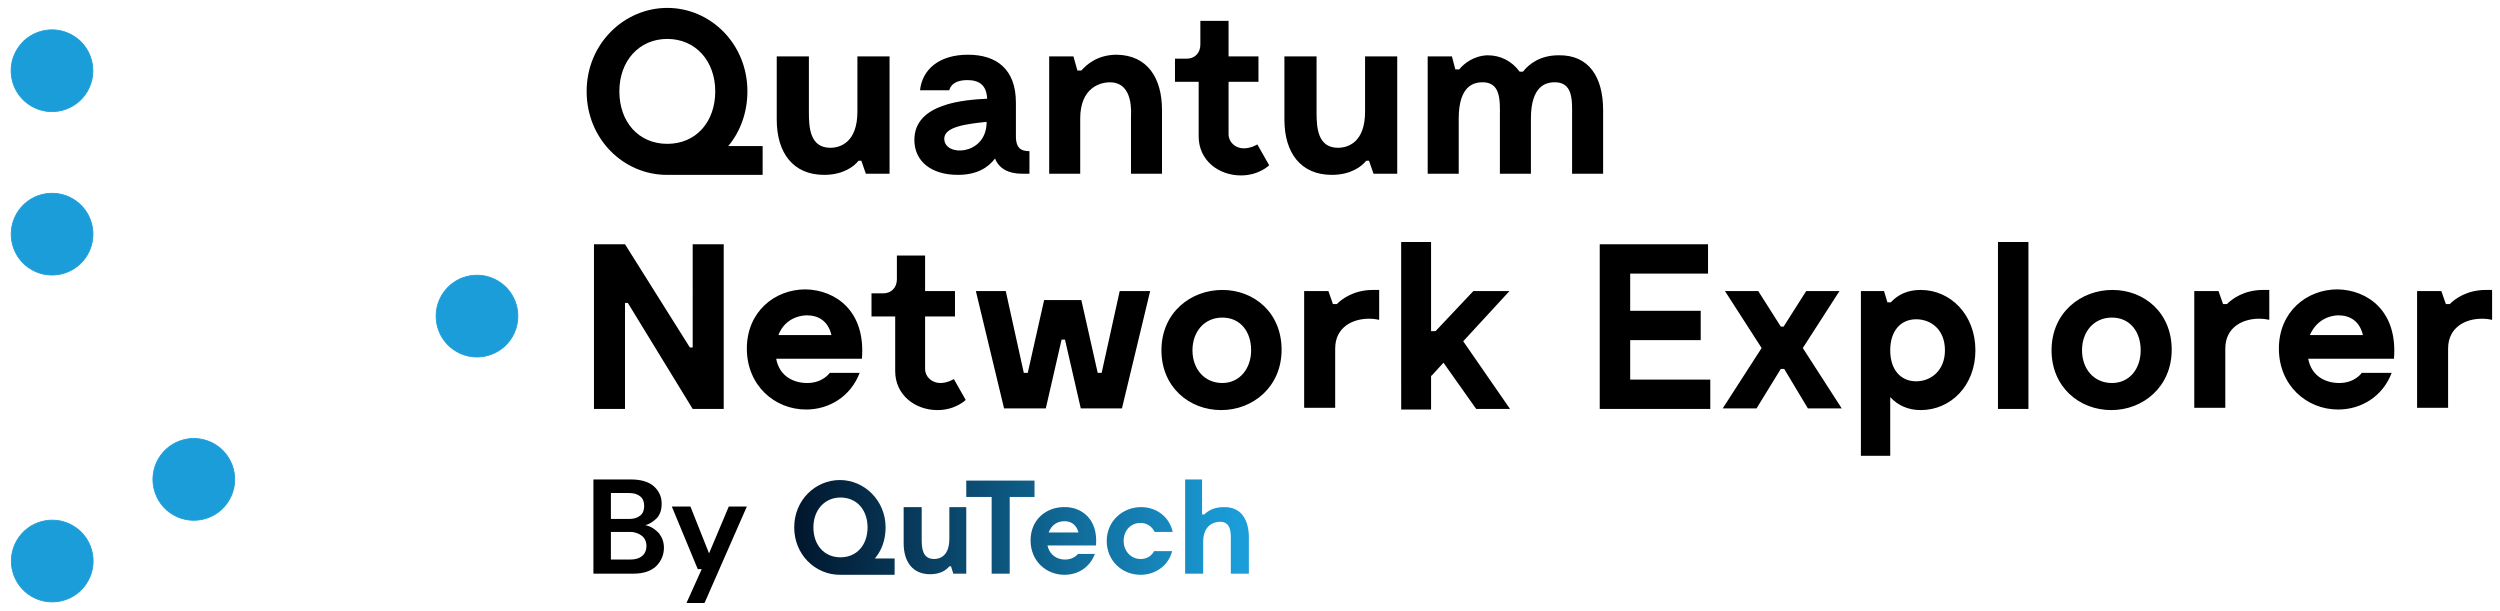 <svg version="1.1" id="Layer_1" xmlns="http://www.w3.org/2000/svg" x="0" y="0" viewBox="0 0 443.2 108.4" xml:space="preserve">
  <defs>
    <linearGradient id="grad1" x1="0%" y1="0%" x2="100%" y2="0%">
      <stop offset="0%" style="stop-color:rgb(0,0,0);stop-opacity:1"/>
      <stop offset="80%" style="stop-color:rgb(26,157,217);stop-opacity:1" />
      <stop offset="100%" style="stop-color:rgb(26,157,217);stop-opacity:1" />
    </linearGradient>
  </defs>
<style>.st6{fill:#1a9dd9}</style>
<path d="M157.7 10v20.8h-4.2l-.8-2.3h-.5c-.8 1-2.7 2.5-6.1 2.5-5.5 0-8.4-3.9-8.4-9.8V10h5.7v10c0 2.6.2 6.2 3.8 6.2 1.8 0 4.8-1 4.8-6.4V10h5.7zM182.5 26.8v4h-1.3c-2.4 0-4.1-.9-4.8-2.7-1.3 1.7-3.3 2.9-6.6 2.9-4.7 0-7.7-2.4-7.7-6.2 0-6.5 8.9-7.1 12.9-7.3-.1-2.4-1.4-3.3-3.5-3.3-3 0-3.2 1.8-3.2 1.8h-5.2c.4-3.7 3.4-6.3 8.5-6.3 5 0 8.5 2.5 8.5 8.5v5.5c-.1 2.5.8 3.1 2.4 3.1zm-7.6-4.8v-.4c-3.8.4-7.5.9-7.5 3 0 3.2 7.2 3 7.5-2.6zM206 19.5v11.3h-5.5v-10c0-.7.5-6-3.5-6.2-2-.1-5.5 1-5.5 6.4v9.8H186V10h4.3l.7 2.5h.7c.9-1 2.8-2.8 6.3-2.8 5.4.1 8 4.1 8 9.8zM225 29.3s-1.8 1.8-5 1.8c-4 0-7.5-2.7-7.5-6.9v-9.7h-4.2v-4.1h2.1c1.4 0 2.4-1 2.4-2.5V3.7h5V10h5.3v4.5h-5.3v9.3c0 1.4 1.2 2.5 2.7 2.5 1.3 0 2.4-.7 2.4-.7l2.1 3.7zM247.7 10v20.8h-4.2l-.8-2.3h-.5c-.8 1-2.7 2.5-6.1 2.5-5.5 0-8.4-3.9-8.4-9.8V10h5.7v10c0 2.6.2 6.2 3.8 6.2 1.8 0 4.8-1 4.8-6.4V10h5.7zM284.2 19.5v11.3h-5.5v-10c0-2.9.3-6.5-3.5-6.2-1 .1-3.8.5-3.8 6.4v9.8h-5.5v-10c0-2.9.3-6.5-3.5-6.2-1 .1-3.8.5-3.8 6.4v9.8h-5.5V10h4.3l.6 2.3h.7c.8-1 2.5-2.4 5-2.5 2.3 0 4.3 1 5.7 2.9h.6c1-1.3 3-2.9 6.3-2.9 5.4-.1 7.9 3.9 7.9 9.7zM128.3 43.3v29.2h-5.5l-11.5-18.8h-.5v18.8h-5.5V43.3h5.5l11.5 18.3h.5V43.3h5.5zM152.8 63.6h-15.2c.6 3.2 3.2 4.3 5.5 4.3 2.8 0 4-1.8 4-1.8h5.3c-1.6 4.2-5.4 6.5-9.5 6.5-5.6 0-10.5-4.3-10.5-10.8 0-6.5 4.9-10.5 10.4-10.5 5.3.1 10.7 3.8 10 12.3zM138 59.4h9.4c-.6-2.5-2.3-3.5-4.4-3.5-2.4.1-4.2 1.4-5 3.5zM171.2 70.9s-1.8 1.8-5 1.8c-4 0-7.5-2.7-7.5-6.9v-9.7h-4.2V52h2.1c1.4 0 2.4-1 2.4-2.5v-4.2h5v6.3h5.3v4.5H164v9.3c0 1.4 1.2 2.5 2.7 2.5 1.3 0 2.4-.7 2.4-.7l2.1 3.7zM203.9 51.6l-5 20.8h-7.3l-2.8-12.2h-.6l-2.8 12.2H178l-5-20.8h5.3l3.2 14.5h.7l2.9-12.9h6.6l2.9 12.9h.7l3.2-14.5h5.4zM205.9 62.1c0-6.7 5.2-10.7 10.8-10.7 5.6 0 10.5 4 10.5 10.6s-5.1 10.7-10.7 10.7c-5.7 0-10.6-4.1-10.6-10.6zm15.9 0c0-3.3-1.9-5.8-5.1-5.8-3.2 0-5.3 2.5-5.3 5.8s2.1 5.8 5.3 5.8c3.1 0 5.1-2.6 5.1-5.8zM244.5 51.4v5.3c-.4-.1-1.1-.2-1.8-.2-2.9 0-6 1.5-6 5.3v10.5h-5.5V51.6h4.3l.8 2.3h.7c.9-.9 3-2.5 6.4-2.5h1.1zM259.4 60.5l8.3 12h-6l-5.8-8.2-2.1 2.3h-.1v6h-5.3V42.9h5.3v15.8h.8l6.7-7.1h6.4l-8.2 8.9zM303.2 67.3v5.2h-19.6V43.3h19.2v5.2H289v6.6h12.5v5.2H289v7h14.2zM316.3 65.4h-.6l-4.3 7h-6l6.9-10.7-6.5-10.1h5.9l4 6.3h.5l4-6.3h5.9l-6.5 10.1 6.9 10.7h-6l-4.2-7zM350.2 62.1c0 6.3-4.4 10.6-9.7 10.6-2.2 0-4-.8-5.4-2.3v10.4h-5.2V51.6h4.1l.6 2h.6c1.3-1.4 3-2.2 5.3-2.2 5.3 0 9.7 4.4 9.7 10.7zm-5.4 0c0-3.7-2.5-5.5-5.1-5.5-2.7 0-4.6 2-4.6 5.5s1.9 5.5 4.6 5.5c2.6 0 5.1-1.9 5.1-5.5zM359.6 42.9v29.6h-5.4V42.9h5.4zM363.7 62.1c0-6.7 5.2-10.7 10.8-10.7 5.6 0 10.5 4 10.5 10.6s-5.1 10.7-10.7 10.7c-5.7 0-10.6-4.1-10.6-10.6zm15.8 0c0-3.3-1.9-5.8-5.1-5.8-3.2 0-5.3 2.5-5.3 5.8s2.1 5.8 5.3 5.8c3.2 0 5.1-2.6 5.1-5.8zM402.3 51.4v5.3c-.4-.1-1.1-.2-1.8-.2-2.9 0-6 1.5-6 5.3v10.5H389V51.6h4.3l.8 2.3h.7c.9-.9 3-2.5 6.4-2.5h1.1zM424.4 63.6h-15.2c.6 3.2 3.2 4.3 5.5 4.3 2.8 0 4-1.8 4-1.8h5.3c-1.6 4.2-5.4 6.5-9.5 6.5-5.6 0-10.5-4.3-10.5-10.8 0-6.5 4.9-10.5 10.4-10.5 5.3.1 10.7 3.8 10 12.3zm-14.9-4.2h9.4c-.6-2.5-2.3-3.5-4.4-3.5-2.3.1-4.1 1.4-5 3.5zM441.8 51.4v5.3c-.4-.1-1.1-.2-1.8-.2-2.9 0-6 1.5-6 5.3v10.5h-5.5V51.6h4.3l.8 2.3h.7c.9-.9 3-2.5 6.4-2.5h1.1z"/>

<g>
<path d="M129.1 25.9c2.1-2.5 3.4-5.9 3.4-9.7 0-8.5-6.6-14.8-14.2-14.8S104 7.7 104 16.2 110.6 31 118.2 31h17v-5.1h-6.1zm-19.3-9.7c0-5.4 3.5-9.3 8.5-9.3s8.5 3.9 8.5 9.3-3.4 9.3-8.5 9.3-8.5-3.9-8.5-9.3z"/></g>

<g><linearGradient id="SVGID_1_" gradientUnits="userSpaceOnUse" x1="136.943" y1="95.903" x2="219.248" y2="95.903"><stop offset="0" stop-color="#000f24"/><stop offset="1" stop-color="#1a9dd9"/></linearGradient><path d="M171.3 89.9v11.8H169l-.4-1.3h-.3c-.5.6-1.5 1.4-3.4 1.4-3.1 0-4.7-2.2-4.7-5.5v-6.4h3.2v5.7c0 1.5.1 3.5 2.2 3.5 1 0 2.7-.5 2.7-3.6v-5.6h3z" fill="url(#SVGID_1_)"/><linearGradient id="SVGID_2_" gradientUnits="userSpaceOnUse" x1="136.943" y1="93.481" x2="219.248" y2="93.481"><stop offset="0" stop-color="#000f24"/><stop offset="1" stop-color="#1a9dd9"/></linearGradient><path d="M183.5 88.1H179v13.6h-3.2V88.1h-4.5v-2.9h12.1v2.9z" fill="url(#SVGID_2_)"/><linearGradient id="SVGID_3_" gradientUnits="userSpaceOnUse" x1="136.943" y1="95.844" x2="219.248" y2="95.844"><stop offset="0" stop-color="#000f24"/><stop offset="1" stop-color="#1a9dd9"/></linearGradient><path d="M194.3 96.7h-8.6c.4 1.8 1.8 2.5 3.1 2.5 1.6 0 2.3-1 2.3-1h3c-.9 2.4-3 3.7-5.4 3.7-3.2 0-6-2.4-6-6.1 0-3.7 2.8-5.9 5.9-5.9 3-.1 6.1 2 5.7 6.8zm-8.4-2.3h5.3c-.4-1.4-1.3-2-2.5-2-1.3 0-2.3.7-2.8 2z" fill="url(#SVGID_3_)"/><linearGradient id="SVGID_4_" gradientUnits="userSpaceOnUse" x1="136.943" y1="95.844" x2="219.248" y2="95.844"><stop offset="0" stop-color="#000f24"/><stop offset="1" stop-color="#1a9dd9"/></linearGradient><path d="M202.2 101.9c-3.3 0-6-2.5-6-6s2.8-6 6.1-6c2.7 0 5 1.7 5.6 4.4h-3.2c-.5-1-1.4-1.6-2.5-1.6-1.7 0-3 1.3-3 3.2 0 1.8 1.3 3.2 3 3.2 1.1 0 1.9-.5 2.4-1.4h3.2c-.7 2.7-3.1 4.2-5.6 4.2z" fill="url(#SVGID_4_)"/><linearGradient id="SVGID_5_" gradientUnits="userSpaceOnUse" x1="136.943" y1="93.363" x2="219.248" y2="93.363"><stop offset="0" stop-color="#000f24"/><stop offset="1" stop-color="#1a9dd9"/></linearGradient><path d="M221.4 95.3v6.4h-3.2V96c0-1.2.2-3.5-1.9-3.5-1 0-3 .5-3 3.6v5.6h-3.2V85h3v6.2h.4c.6-.6 1.7-1.3 3.4-1.3 3.1-.1 4.5 2.2 4.5 5.4z" fill="url(#SVGID_5_)"/><linearGradient id="SVGID_6_" gradientUnits="userSpaceOnUse" x1="136.943" y1="93.481" x2="219.248" y2="93.481"><stop offset="0" stop-color="#000f24"/><stop offset="1" stop-color="#1a9dd9"/></linearGradient><path d="M155.1 99c1.2-1.4 1.9-3.3 1.9-5.5 0-4.8-3.8-8.4-8.1-8.4s-8.1 3.5-8.1 8.4c0 4.8 3.7 8.4 8.1 8.4h9.7V99h-3.5zm-10.9-5.5c0-3.1 2-5.3 4.8-5.3 2.9 0 4.8 2.2 4.8 5.3s-1.9 5.3-4.8 5.3-4.8-2.2-4.8-5.3z" fill="url(#SVGID_6_)"/><g>

<path d="M105.2 101.7V85h6.7c1.7 0 3.1.4 4 1.2.9.8 1.4 1.8 1.4 3.1 0 1.1-.3 1.9-.8 2.5-.6.6-1.3 1.1-2.1 1.3 1 .2 1.7.7 2.4 1.4.6.8.9 1.6.9 2.6 0 1.3-.5 2.4-1.4 3.3-1 .9-2.3 1.3-4.1 1.3h-7zm3.1-9.7h3.2c.9 0 1.5-.2 2-.6.5-.4.7-1 .7-1.7s-.2-1.3-.7-1.7c-.5-.4-1.1-.6-2-.6h-3.2V92zm0 7.2h3.4c.9 0 1.6-.2 2.1-.6.5-.4.8-1 .8-1.8s-.3-1.4-.8-1.8c-.5-.4-1.2-.7-2.1-.7h-3.4v4.9zM121.7 106.9l2.7-6h-.7l-4.6-11.1h3.3l3.3 8.3 3.5-8.3h3.2l-7.5 17.1h-3.2z"/>

</g></g>
  <g transform="rotate(30) translate(7, -1) scale(0.145 0.145)">
    <g class="row-1" transform="">
      <circle cx="50" cy="50" r="50" fill="rgb(26,157,217)" stroke="rgb(26,157,217)"/>
      <g>
        <path class='upper-part' transform="translate(200, 0)" fill="url(#grad1)" stroke='url(#grad1)'>
          <animate dur='8s' keyTimes="0; 0.2; 0.8; 1" repeatCount="indefinite" attributeName="d" 
              values="M0 52 C0 25, 25 0, 50 0 C80 0 120 0 150 0 C180 0 220 0 250 0 C275 0 300 25 300 52;
            M0 52 C0 25, 25 0, 50 0 C80 0 120 50 150 50 C180 50 220 0 250 0 C275 0 300 25 300 52;
            M0 52 C0 25, 25 0, 50 0 C80 0 120 50 150 50 C180 50 220 0 250 0 C275 0 300 25 300 52;
              M0 52 C0 25, 25 0, 50 0 C80 0 120 0 150 0 C180 0 220 0 250 0 C275 0 300 25 300 52"></animate>
        </path>
        <path  class='lower-part' transform="translate(200, 0)" fill="url(#grad1)" stroke='url(#grad1)'>
          <animate dur='8s'  keyTimes="0; 0.2; 0.8; 1" repeatCount="indefinite"  attributeName="d"
            values="M0 50 C0 75, 25 100, 50 100 C80 100 120 100 150 100 C180 100 220 100 250 100 C275 100 300 75 300 50;
          M0 50 C0 75, 25 100, 50 100 C80 100 120  50 150  50 C180  50 220 100  250 100 C275 100 300 75 300 50;
          M0 50 C0 75, 25 100, 50 100 C80 100 120  50 150  50 C180  50 220 100  250 100 C275 100 300 75 300 50;
            M0 50 C0 75, 25 100, 50 100 C80 100 120 100 150 100 C180 100 220 100 250 100 C275 100 300 75 300 50"></animate>
        </path>
      </g>
      <circle cx="650" cy="50" r="50" fill="rgb(26,157,217)" stroke="rgb(26,157,217)"/>
    </g>
    <g class="row-2" transform="translate(100, 173)">
      <circle cx="50" cy="50" r="50" fill="rgb(26,157,217)" stroke="rgb(26,157,217)"/>
      <g fill="rgb(26,157,217)" stroke='rgb(26,157,217)' >
        <path class='upper-part' transform="translate(200, 0)">
          <animate dur='8s' keyTimes="0; 0.2; 0.8; 1" repeatCount="indefinite" attributeName="d" 
                   values="
                   M0 52 C0 25, 25 0, 50 0 C80 0 120 0 150 0 C180 0 220 0 250 0 C275 0 300 25 300 52;
                     M0 52 C0 25, 25 0, 50 0 C80 0 120 50 150 50 C180 50 220 0 250 0 C275 0 300 25 300 52;
                     M0 52 C0 25, 25 0, 50 0 C80 0 120 50 150 50 C180 50 220 0 250 0 C275 0 300 25 300 52;
                   M0 52 C0 25, 25 0, 50 0 C80 0 120 0 150 0 C180 0 220 0 250 0 C275 0 300 25 300 52
                     "></animate>
        </path>
        <path  class='lower-part' transform="translate(200, 0)">
          <animate dur='8s'  keyTimes="0; 0.2; 0.8; 1" repeatCount="indefinite"  attributeName="d"
                   values="
                   M0 50 C0 75, 25 100, 50 100 C80 100 120 100 150 100 C180 100 220 100 250 100 C275 100 300 75 300 50;
                     M0 50 C0 75, 25 100, 50 100 C80 100 120  50 150  50 C180  50 220 100  250 100 C275 100 300 75 300 50;
                     M0 50 C0 75, 25 100, 50 100 C80 100 120  50 150  50 C180  50 220 100  250 100 C275 100 300 75 300 50;
                   M0 50 C0 75, 25 100, 50 100 C80 100 120 100 150 100 C180 100 220 100 250 100 C275 100 300 75 300 50
                           "></animate>
        </path>
      </g>
    </g>
    <g class="row-3" transform="translate(0, 346)">
      <g fill="rgb(26,157,217)" stroke='rgb(26,157,217)' style="">
        <path class='upper-part' transform="translate(182, 66) rotate(-60)" fill="url(#grad1)" stroke='url(#grad1)'>
          <animate dur='8s' keyTimes="0; 0.2; 0.8; 1" repeatCount="indefinite" attributeName="d" 
                   values="M0 52 C0 25, 25 0, 50 0 C80 0 120 0 150 0 C180 0 220 0 250 0 C275 0 300 25 300 52;
                           M0 52 C0 25, 25 0, 50 0 C80 0 120 50 150 50 C180 50 220 0 250 0 C275 0 300 25 300 52;
                           M0 52 C0 25, 25 0, 50 0 C80 0 120 50 150 50 C180 50 220 0 250 0 C275 0 300 25 300 52;
                           M0 52 C0 25, 25 0, 50 0 C80 0 120 0 150 0 C180 0 220 0 250 0 C275 0 300 25 300 52"></animate>
        </path>
        <path  class='lower-part' transform="translate(182, 66) rotate(-60)" fill="url(#grad1)" stroke='url(#grad1)'>
          <animate dur='8s'  keyTimes="0; 0.2; 0.8; 1" repeatCount="indefinite"  attributeName="d"
                   values="M0 50 C0 75, 25 100, 50 100 C80 100 120 100 150 100 C180 100 220 100 250 100 C275 100 300 75 300 50;
                           M0 50 C0 75, 25 100, 50 100 C80 100 120 50 150 50 C180  50 220 100  250 100 C275 100 300 75 300 50;
                           M0 50 C0 75, 25 100, 50 100 C80 100 120 50 150 50 C180  50 220 100  250 100 C275 100 300 75 300 50;
                           M0 50 C0 75, 25 100, 50 100 C80 100 120 100 150 100 C180 100 220 100 250 100 C275 100 300 75 300 50"></animate>
        </path>
        <circle cx="450" cy="50" r="50" fill="rgb(26,157,217)" stroke="rgb(26,157,217)"/>
      </g>
    </g>
      <g class="row-4" transform="translate(300, 519) ">
        <circle cx="50" cy="50" r="50" fill="rgb(26,157,217)" stroke="rgb(26,157,217)"/>
      </g>
  </g>
</svg>

